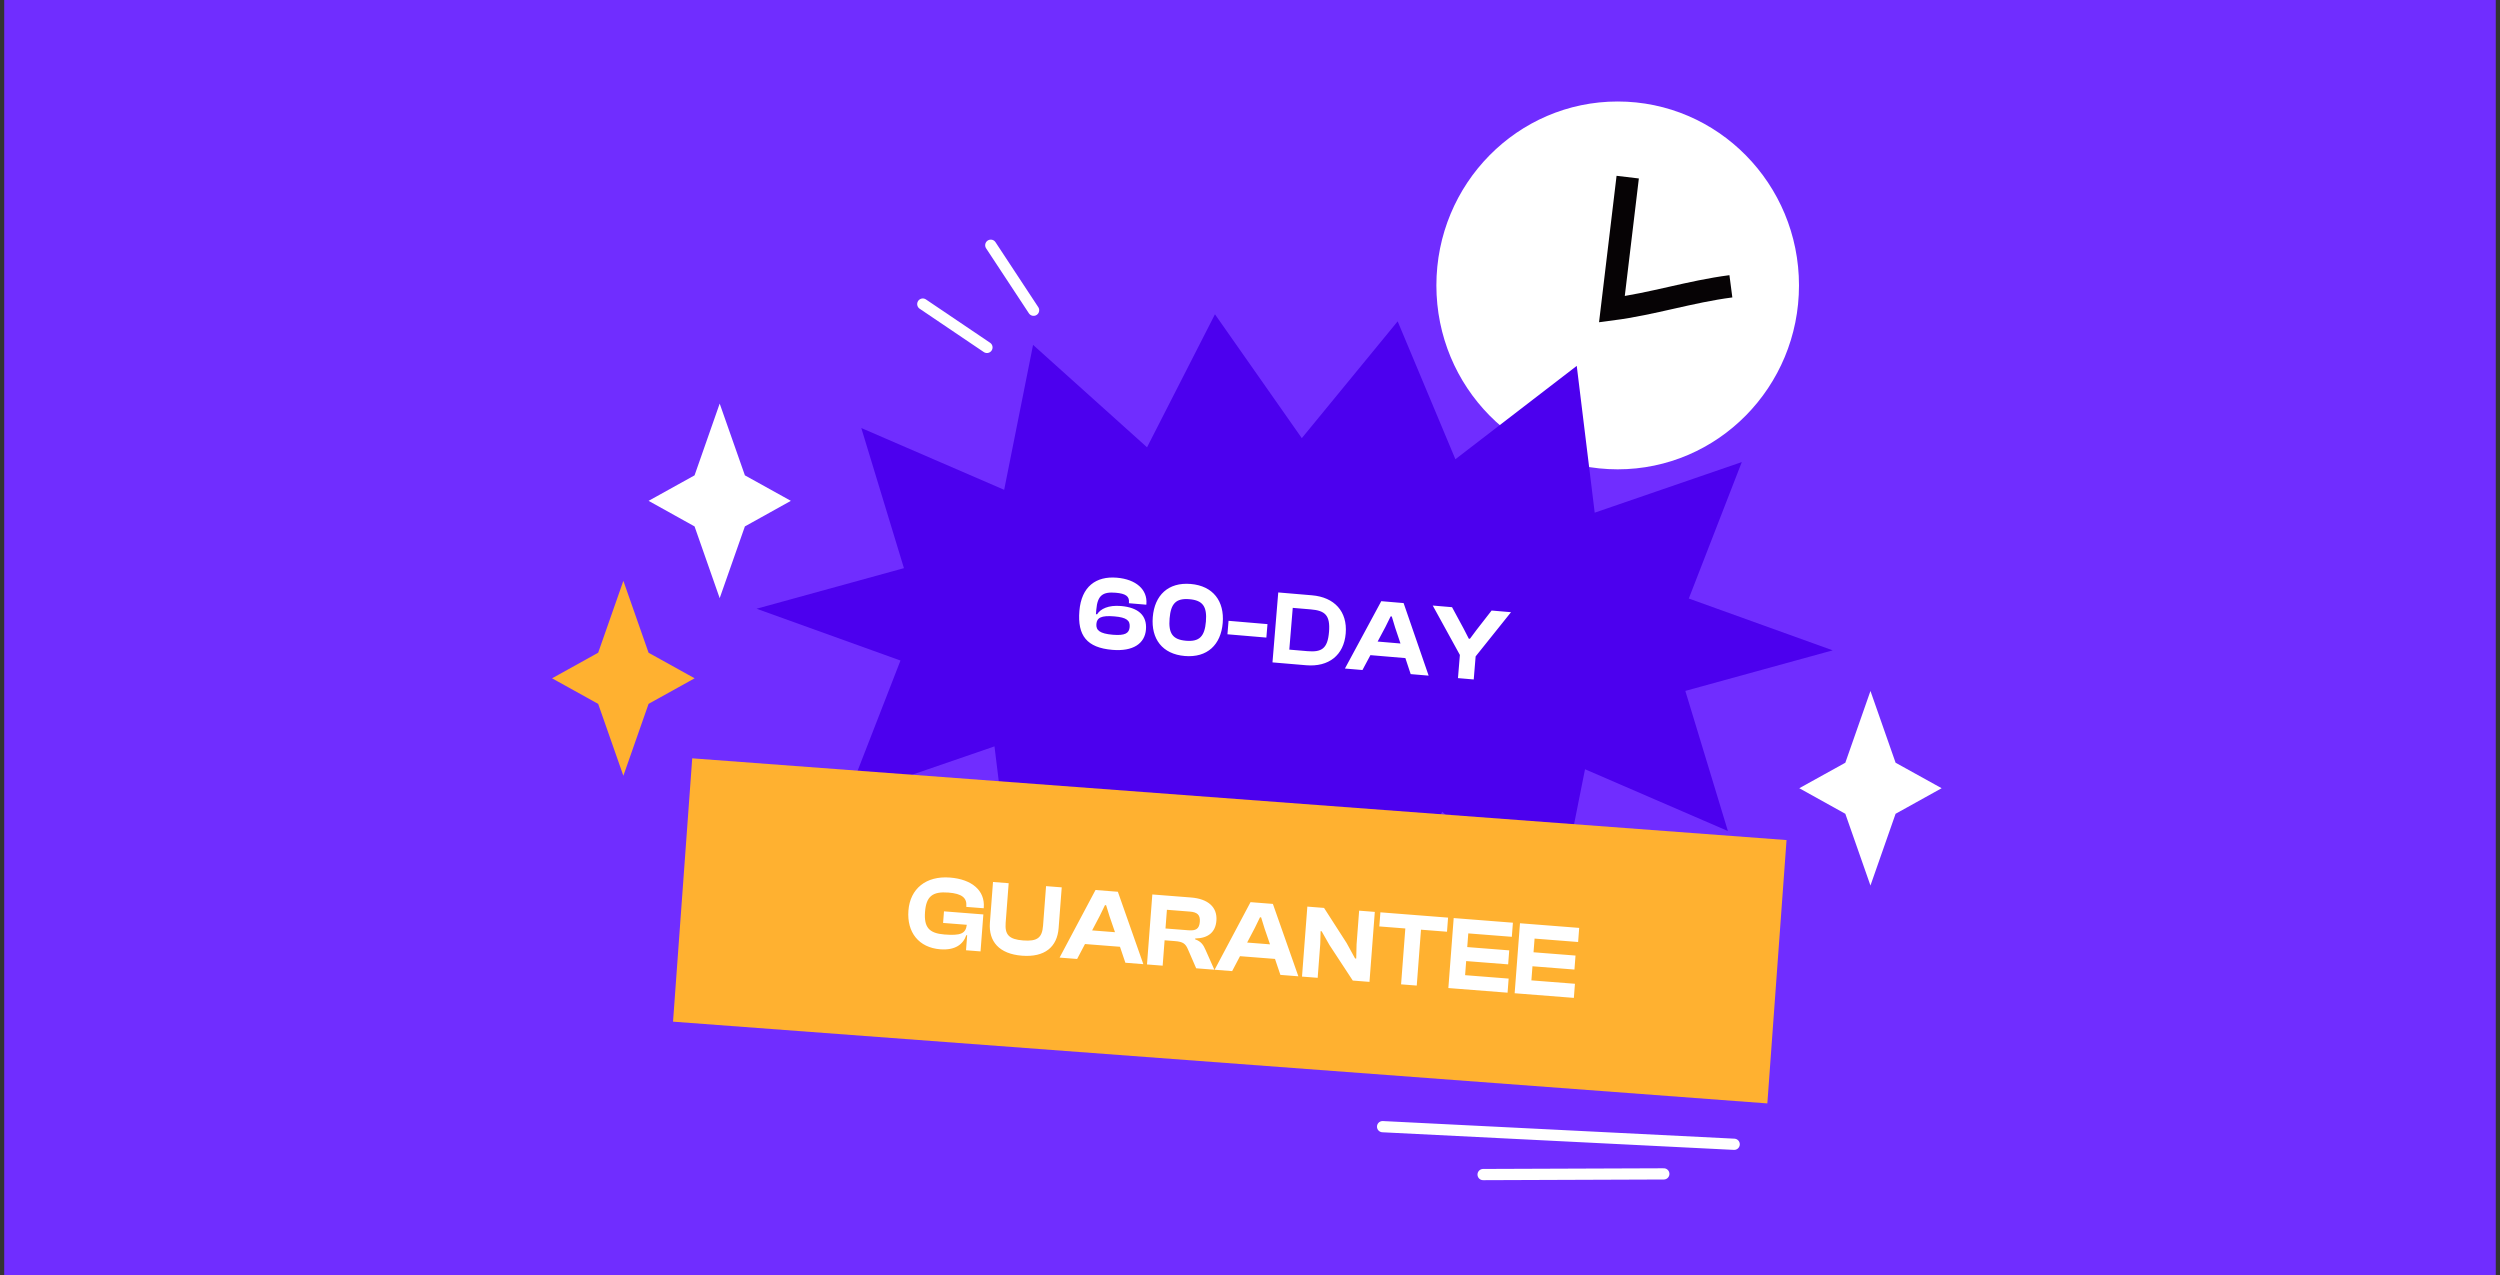 <svg width="394" height="201" viewBox="0 0 394 201" fill="none" xmlns="http://www.w3.org/2000/svg">
<rect x="0" y="0" width="394" height="201" fill="#333333" stroke="none"/>
<rect width="392.667" height="201" transform="translate(0.667)" fill="#702DFF"/>
<g clip-path="url(#clip0_6_180771)">
<path d="M254.947 73.966C270.728 73.966 283.521 60.989 283.521 44.981C283.521 28.973 270.728 15.996 254.947 15.996C239.167 15.996 226.374 28.973 226.374 44.981C226.374 60.989 239.167 73.966 254.947 73.966Z" fill="white"/>
<path d="M256.527 27.917C255.7 34.853 254.861 41.801 254.034 48.737C260.545 47.886 266.276 45.972 272.788 45.121" stroke="#060305" stroke-width="3.538" stroke-miterlimit="10"/>
<path d="M98.243 93.322L101.659 103.066L101.733 103.277L101.929 103.386L108.258 106.9L101.929 110.414L101.733 110.523L101.659 110.734L98.243 120.479L94.828 110.734L94.753 110.523L94.557 110.414L88.219 106.9L94.557 103.386L94.753 103.278L94.828 103.066L98.243 93.322Z" fill="#FFB130" stroke="#FFB130" stroke-width="1.179"/>
<path d="M113.423 63.607L117.395 74.915L124.64 78.933L117.395 82.962L113.423 94.27L109.462 82.962L102.217 78.933L109.462 74.915L113.423 63.607Z" fill="white"/>
<path d="M294.784 108.897L298.745 120.205L306.002 124.223L298.745 128.252L294.784 139.56L290.824 128.252L283.567 124.223L290.824 120.205L294.784 108.897Z" fill="white"/>
<path d="M288.834 102.493L265.607 108.886L272.317 130.97L249.8 121.234L245.246 144.074L227.296 127.933L216.591 148.895L202.893 129.375L187.785 147.785L178.688 126.055L159.573 140.766L156.73 117.63L133.55 125.606L141.914 104.1L119.234 95.935L142.461 89.542L135.74 67.458L158.256 77.195L162.811 54.354L180.773 70.495L191.477 49.533L205.164 69.053L220.272 50.643L229.369 72.374L248.496 57.662L251.326 80.798L274.507 72.823L266.155 94.328L288.834 102.493Z" fill="#4C00EE"/>
<path d="M156.148 38.649C158.397 42.064 160.645 45.479 162.893 48.894L156.148 38.649Z" fill="white"/>
<path d="M156.148 38.649C158.397 42.064 160.645 45.479 162.893 48.894" stroke="white" stroke-width="1.769" stroke-linecap="round" stroke-linejoin="round"/>
<path d="M145.432 47.923C148.798 50.204 152.165 52.473 155.543 54.753L145.432 47.923Z" fill="white"/>
<path d="M145.432 47.923C148.798 50.204 152.165 52.473 155.543 54.753" stroke="white" stroke-width="1.769" stroke-linecap="round" stroke-linejoin="round"/>
<path d="M281.559 132.394L109.095 119.512L106.07 161.015L278.534 173.898L281.559 132.394Z" fill="#FFB130"/>
<path d="M217.896 177.562C236.37 178.484 254.833 179.405 273.307 180.339L217.896 177.562Z" fill="white"/>
<path d="M217.896 177.562C236.37 178.484 254.833 179.405 273.307 180.339" stroke="white" stroke-width="1.769" stroke-linecap="round" stroke-linejoin="round"/>
<path d="M233.736 185.111C243.23 185.076 252.723 185.04 262.216 185.005L233.736 185.111Z" fill="white"/>
<path d="M233.736 185.111C243.23 185.076 252.723 185.04 262.216 185.005" stroke="white" stroke-width="1.769" stroke-linecap="round" stroke-linejoin="round"/>
<path d="M175.304 102.417C171.29 102.076 169.79 100.176 170.112 96.277C170.428 92.443 172.736 90.767 176.026 91.046C179.036 91.301 180.858 92.914 180.672 95.168L180.661 95.3L177.914 95.067L177.925 94.935C178.004 93.981 177.41 93.549 175.831 93.415C173.807 93.244 172.965 93.818 172.779 96.072L172.719 96.796L172.9 96.812C173.434 95.962 174.678 95.339 176.652 95.506C179.366 95.737 180.789 96.967 180.603 99.221C180.421 101.426 178.577 102.695 175.304 102.417ZM175.368 100.036C177.325 100.203 177.955 99.792 178.035 98.821C178.119 97.801 177.58 97.308 175.623 97.142C173.55 96.966 172.872 97.356 172.79 98.343C172.709 99.33 173.328 99.863 175.368 100.036ZM186.722 103.386C183.169 103.084 181.395 100.68 181.679 97.242C181.961 93.819 184.105 91.731 187.658 92.033C191.194 92.333 192.983 94.754 192.701 98.177C192.417 101.615 190.259 103.686 186.722 103.386ZM186.92 100.983C189.009 101.161 189.857 100.321 190.052 97.952C190.247 95.583 189.549 94.612 187.46 94.435C185.354 94.256 184.523 95.097 184.327 97.466C184.132 99.836 184.814 100.805 186.92 100.983ZM199.58 100.483L193.444 99.963L193.619 97.84L199.755 98.361L199.58 100.483ZM205.856 104.843L200.543 104.392L201.452 93.369L206.765 93.819C210.302 94.119 212.37 96.366 212.085 99.821C211.8 103.276 209.393 105.143 205.856 104.843ZM206.582 96.041L203.736 95.799L203.194 102.38L206.04 102.622C208.277 102.812 209.234 102.247 209.453 99.598C209.671 96.949 208.819 96.23 206.582 96.041ZM214.724 105.595L211.961 105.361L217.689 94.746L221.209 95.045L225.153 106.48L222.324 106.24L221.488 103.717L215.978 103.25L214.724 105.595ZM218.349 98.795L217.115 101.109L220.717 101.415L219.879 98.925L219.346 97.156L219.165 97.141L218.349 98.795ZM232.26 107.083L229.776 106.872L230.077 103.22L225.799 95.434L228.842 95.692L230.682 99.096L231.481 100.655L231.662 100.67L232.705 99.267L235.077 96.221L238.136 96.481L232.56 103.447L232.26 107.083Z" fill="white"/>
<path d="M148.183 149.609C144.809 149.345 142.906 146.944 143.168 143.503C143.43 140.063 145.937 138.007 149.723 138.304C153.179 138.574 155.245 140.359 155.043 143.009L155.033 143.141L152.285 142.926L152.295 142.794C152.393 141.51 151.6 140.835 149.476 140.669C146.975 140.473 145.971 141.256 145.785 143.708C145.598 146.161 146.438 147.088 148.857 147.277C151.392 147.476 152.196 147.142 152.368 145.747L148.632 145.455L148.771 143.628L154.976 144.114L154.532 149.941L152.245 149.762L152.425 147.391L152.293 147.381C151.805 148.8 150.57 149.796 148.183 149.609ZM161.061 150.618C157.473 150.337 155.784 148.383 156.009 145.42L156.498 139L158.967 139.193L158.492 145.432C158.349 147.309 159.005 148.039 161.244 148.215C163.499 148.391 164.241 147.77 164.384 145.894L164.859 139.655L167.328 139.848L166.839 146.268C166.613 149.231 164.665 150.9 161.061 150.618ZM169.756 151.133L166.99 150.917L172.652 140.265L176.175 140.541L180.19 151.951L177.359 151.729L176.508 149.212L170.994 148.78L169.756 151.133ZM173.338 144.31L172.118 146.632L175.723 146.914L174.869 144.43L174.324 142.665L174.143 142.651L173.338 144.31ZM183.235 152.189L180.766 151.996L181.606 140.967L187.696 141.444C190.411 141.656 191.867 142.979 191.707 145.086C191.57 146.881 190.452 147.87 188.363 147.905L188.353 148.036C189.32 148.377 189.659 148.933 190.011 149.739L191.382 152.828L188.518 152.603L187.222 149.62C186.843 148.729 186.453 148.417 185.169 148.317L183.54 148.189L183.235 152.189ZM183.905 143.382L183.681 146.329L187.286 146.611C188.454 146.703 189.006 146.415 189.094 145.263C189.176 144.176 188.679 143.756 187.51 143.665L183.905 143.382ZM194.186 153.047L191.421 152.831L197.083 142.179L200.606 142.455L204.621 153.865L201.79 153.643L200.939 151.125L195.425 150.693L194.186 153.047ZM197.769 146.224L196.549 148.546L200.153 148.828L199.3 146.344L198.755 144.579L198.574 144.565L197.769 146.224ZM207.666 154.103L205.197 153.91L206.037 142.88L208.67 143.087L212.223 148.614L213.561 151.054L213.742 151.068L213.796 148.837L214.2 143.52L216.669 143.713L215.83 154.743L213.196 154.536L209.532 148.95L208.291 146.766L208.126 146.753L208.071 148.786L207.666 154.103ZM223.279 155.326L220.81 155.133L221.48 146.326L217.382 146.005L217.551 143.782L228.216 144.618L228.047 146.84L223.949 146.519L223.279 155.326ZM237.594 156.447L228.262 155.716L229.102 144.687L238.434 145.418L238.264 147.64L231.401 147.103L231.237 149.259L237.853 149.778L237.686 151.983L231.069 151.465L230.9 153.687L237.763 154.225L237.594 156.447ZM248.041 157.266L238.709 156.535L239.549 145.505L248.881 146.236L248.712 148.459L241.849 147.921L241.684 150.078L248.301 150.596L248.133 152.802L241.517 152.283L241.347 154.506L248.211 155.043L248.041 157.266Z" fill="white"/>
</g>
<defs>
<clipPath id="clip0_6_180771">
<rect width="219" height="170" fill="white" transform="translate(87.003 16)"/>
</clipPath>
</defs>
</svg>
